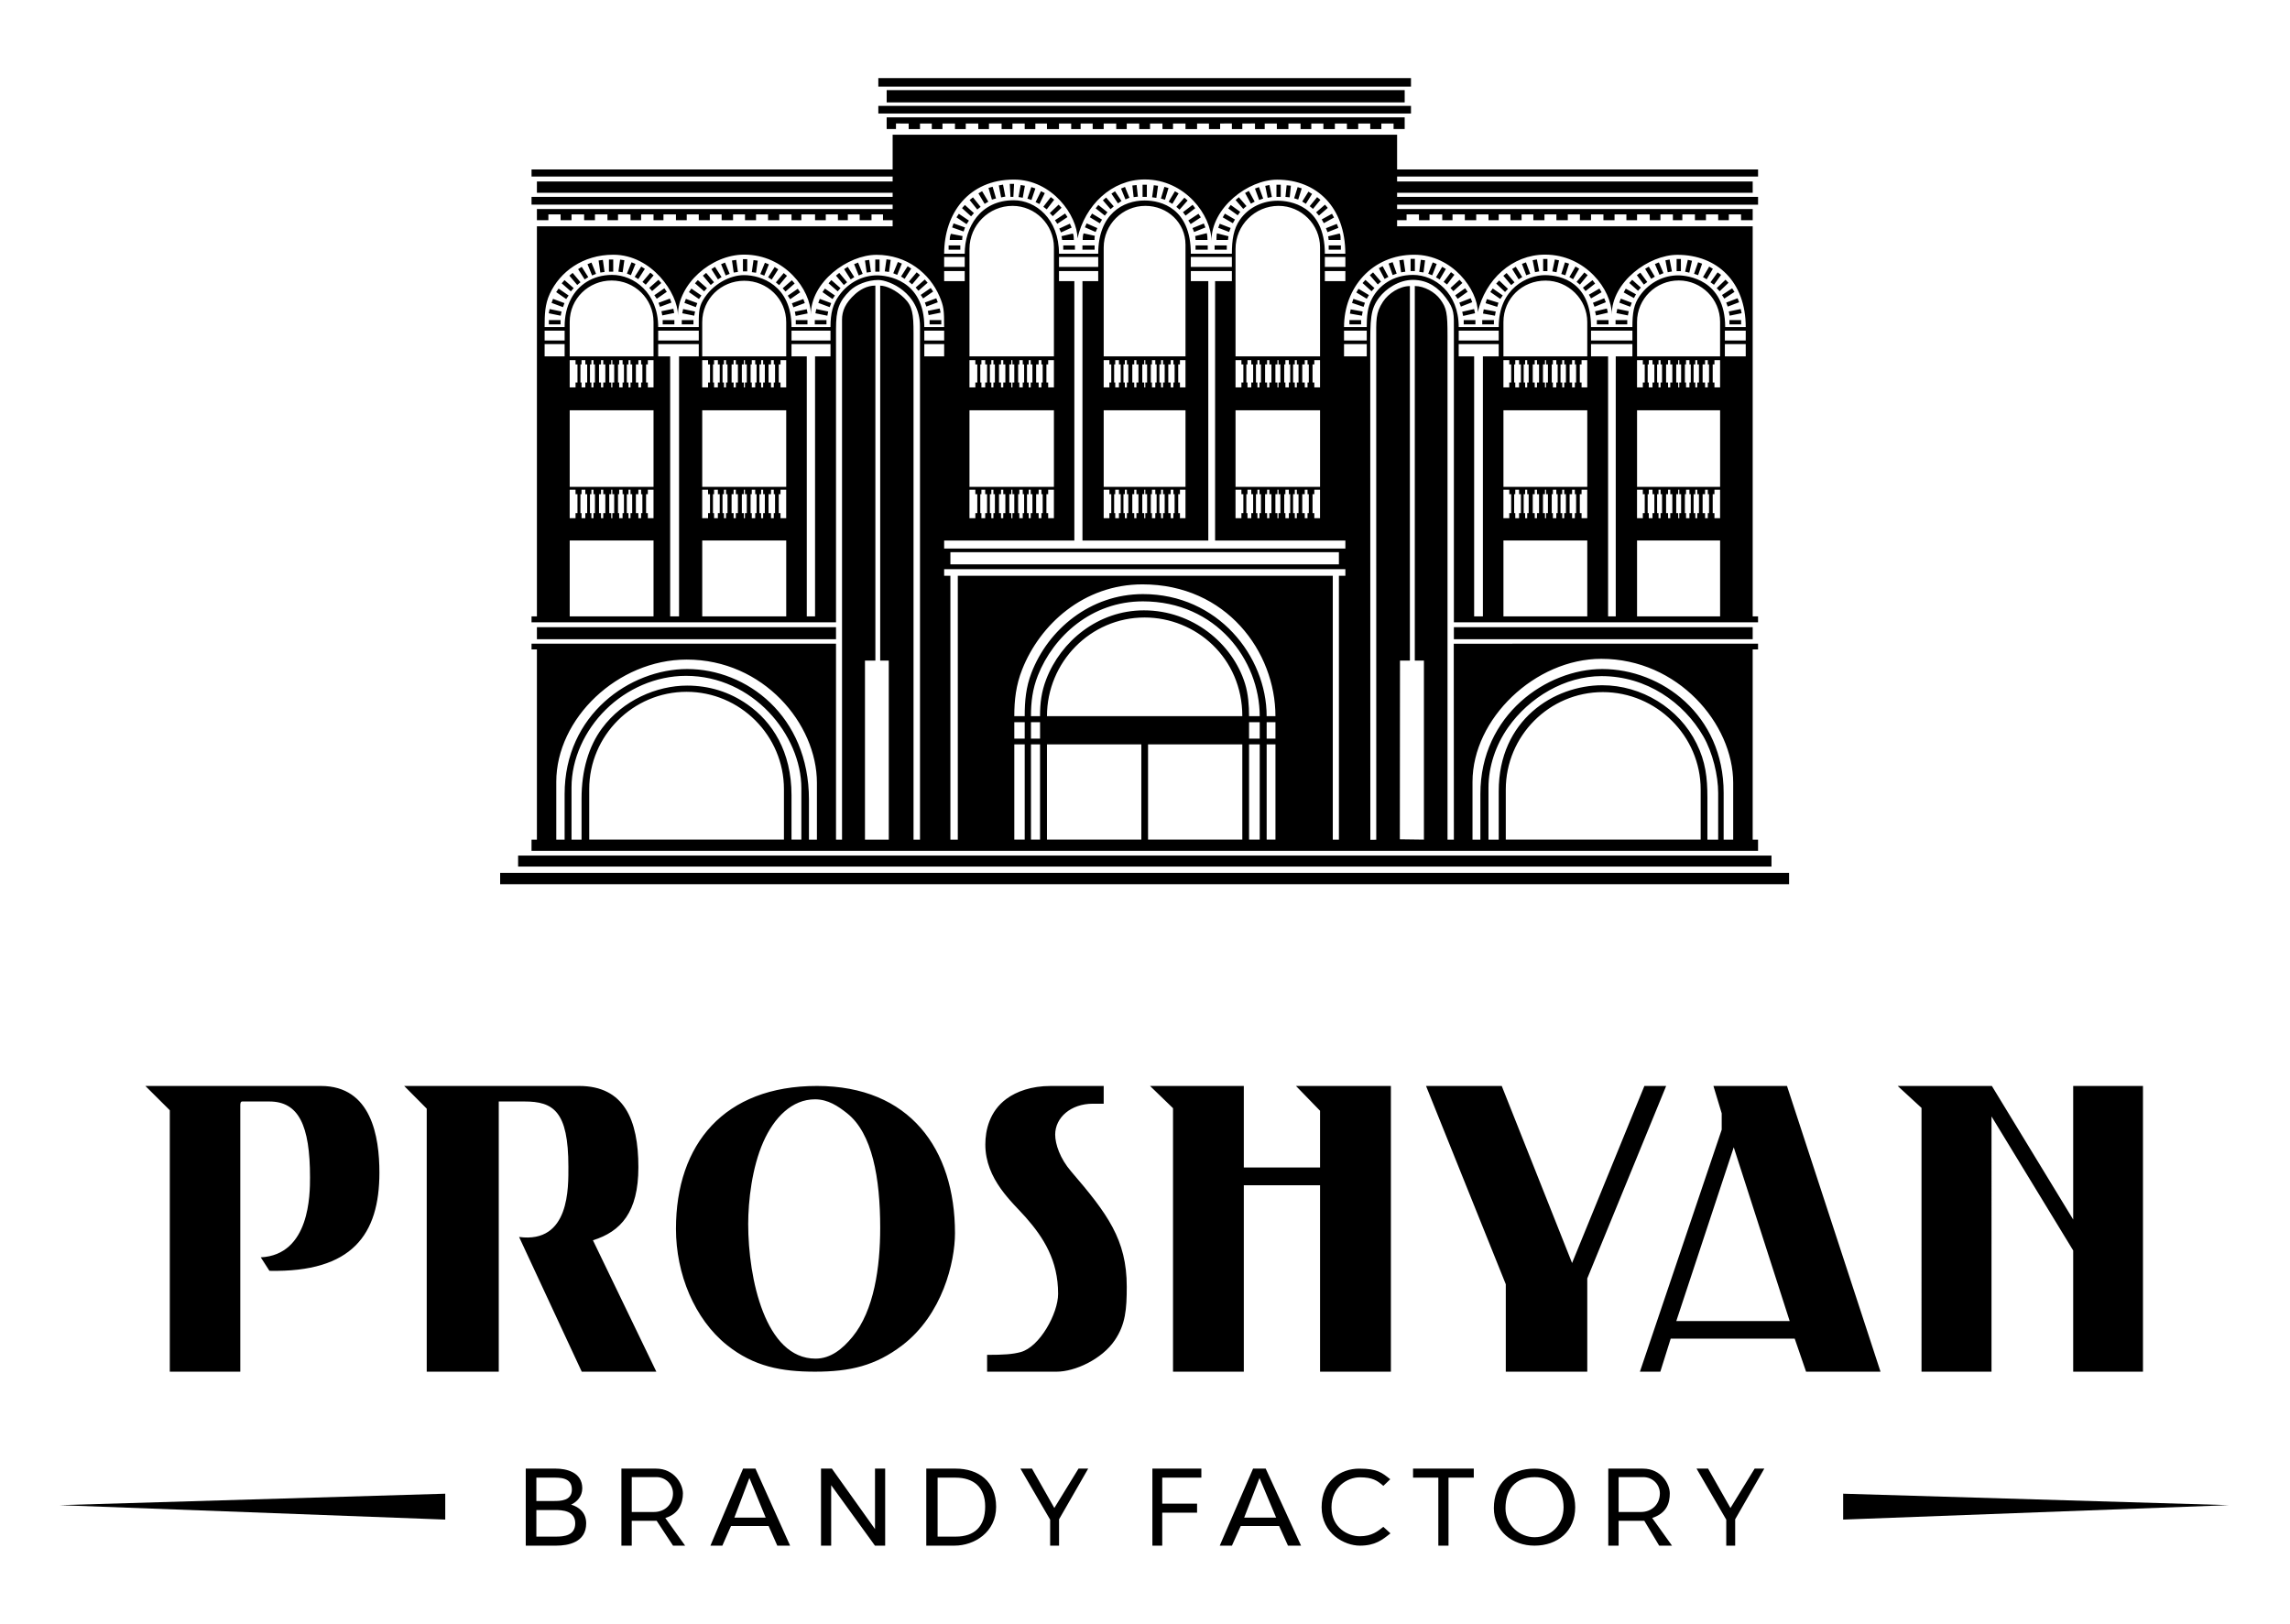<?xml version="1.0" encoding="UTF-8"?> <svg xmlns="http://www.w3.org/2000/svg" xmlns:xlink="http://www.w3.org/1999/xlink" xmlns:xodm="http://www.corel.com/coreldraw/odm/2003" xml:space="preserve" width="204.5mm" height="145mm" version="1.0" style="shape-rendering:geometricPrecision; text-rendering:geometricPrecision; image-rendering:optimizeQuality; fill-rule:evenodd; clip-rule:evenodd" viewBox="0 0 20450 14500"> <defs> <style type="text/css"> .str0 {stroke:black;stroke-width:0.1;stroke-miterlimit:22.926} .fil0 {fill:black} .fil1 {fill:black;fill-rule:nonzero} </style> </defs> <g id="Слой_x0020_1">  <g id="_829022592"> <path class="fil0" d="M4466.4 7795.26l11510.27 0 0 101.25 -11510.27 0 0 -101.25zm160.41 -154.62l11192.77 0 0 98.39 -11192.77 0 0 -98.39zm167.84 -2039.51l2671.07 0 0 107.48 -2671.07 0 0 -107.48zm8188.65 0l2668.42 0 0 107.48 -2668.42 0 0 -107.48zm-5139.75 -4655.41l4756.69 0 0 67.82 -4756.69 0 0 -67.82zm74.58 -140.56l4625.89 0 0 109.16 -4625.89 0 0 -109.16zm-74.58 -107.49l4756.7 0 0 76.08 -4756.7 0 0 -76.08zm-1572.63 2966.46l750.1 0 0 683.96 -750.1 0 0 -683.96zm-1183.38 0.01l748.56 0 0 683.94 -748.56 0 0 -683.94zm3399.65 1267.54l3469.41 0 0 108.31 -3469.41 0 0 -108.31zm170.36 -1749.08l754.08 0 0 -973.96c0,-203.59 -166.57,-370.16 -370.16,-370.16 -211.17,0 -383.92,172.74 -383.92,383.91l0 960.21zm1198.54 0l730.57 0 0 -997.4c0,-197.25 -161.37,-346.72 -358.62,-346.72 -204.58,0 -371.95,167.36 -371.95,371.94l0 972.18zm1177.38 0l754.71 0 0 -973.65c0,-203.76 -166.71,-370.47 -370.47,-370.47 -211.34,0 -384.24,172.89 -384.24,384.23l0 959.89zm-2375.92 481.53l754.07 0 0 683.94 -754.07 0 0 -683.94zm-3570.01 1162.8l748.55 0 0 677.45 -748.55 0 0 -677.45zm5945.94 -1162.79l754.7 0 0 683.96 -754.7 0 0 -683.96zm-1177.39 -0.19l730.58 0 0 684.14 -730.58 0 0 -684.14zm365.34 1850.57c456.79,0 872.5,359.23 872.5,881.05l-1744.41 0c0,-481.43 387.97,-881.05 871.91,-881.05zm-3950.5 -687.58l750.1 0 0 677.43 -750.1 0 0 -677.43zm-1407.4 -1874.23l178.63 0 0 88.19 -178.63 0 0 -88.19zm6447.85 3497.03l78.55 0 0 146.34 -78.55 0 0 -146.34zm-157.09 0l95.08 0 0 146.34 -95.08 0 0 -146.34zm-902.13 198.03l841.76 0 0 850.22 -841.76 0 0 -850.22zm902.12 -0.01l95.09 0 0 850.24 -95.09 0 0 -850.24zm157.12 0.01l78.55 0 0 850.22 -78.55 0 0 -850.22zm-1961.89 -0.01l842.73 0 0 850.22 -842.73 0 0 -850.22zm-291.68 0l92.89 0 0 850.23 -92.89 0 0 -850.23zm148.84 0l81.02 0 0 850.24 -81.02 0 0 -850.24zm0 -198.03l81.02 0 0 146.36 -81.02 0 0 -146.36zm-148.83 0.01l92.87 0 0 146.35 -92.87 0 0 -146.35zm5561.19 -1622.8l741.6 0 0 677.43 -741.6 0 0 -677.43zm-1193.17 0l748.63 0 0 677.42 -748.63 0 0 -677.42zm1193.16 -1162.81l741.62 0 0 683.94 -741.62 0 0 -683.94zm-1193.15 0l748.62 0 0 683.96 -748.62 0 0 -683.96zm-1423.53 -711.42l202.86 0 0 88.18 -202.86 0 0 -88.18zm0.01 120.16l202.85 0 0 109.74 -202.85 0 0 -109.74zm2205.74 -120.17l369.55 0 0 88.19 -369.55 0 0 -88.19zm1195.22 120.17l186.32 0 0 109.74 -186.32 0 0 -109.74zm0.01 -120.16l186.31 0 0 88.18 -186.31 0 0 -88.18zm-2376.77 0l357.2 0 0 88.18 -357.2 0 0 -88.18zm-7148.84 -0.01l362.46 0 0 88.19 -362.46 0 0 -88.19zm2376.52 0.01l177.2 0 0 88.18 -177.2 0 0 -88.18zm0 120.15l177.2 0 0 109.75 -177.2 0 0 -109.75zm-1185.84 -120.15l348.11 0 0 88.18 -348.11 0 0 -88.18zm-2204.85 120.15l178.63 0 0 109.76 -178.63 0 0 -109.76zm5770.78 -777.94l366.53 0 0 88.65 -366.53 0 0 -88.65zm-2202.89 0.02l183.56 0 0 88.63 -183.56 0 0 -88.63zm3399.72 125.68l183.23 0 0 89.96 -183.23 0 0 -89.96zm0.01 -125.69l183.22 0 0 88.65 -183.22 0 0 -88.65zm-3399.73 125.67l183.56 0 0 89.98 -183.56 0 0 -89.98zm1025.63 -125.67l350.17 0 0 88.64 -350.17 0 0 -88.64zm4344.95 210.96c203.5,0 372.48,166.51 372.48,370l0 306.71 -748.63 0 0 -306.71c0,-210.82 167.72,-370 376.15,-370zm1189.63 -1.23c202.95,0 369,166.05 369,369l0 308.95 -741.62 0 0 -307.95c0,-205.71 167.58,-370 372.62,-370zm-8345.72 2.71c206.46,0 375.1,162.19 375.1,370l0 305.24 -750.09 0 0 -305.24c0,-207.72 168.59,-370 374.99,-370zm-1184.05 -2.28c205.97,0 374.23,162.93 374.23,370l0 307.52 -748.55 0 0 -307.52c0,-207.15 168.3,-370 374.32,-370zm8851.69 3675.69c478.72,0 873.69,391.2 873.69,870l0 447.22 -1740.37 0 0 -447.22c0,-478.5 388.18,-870 866.68,-870zm-8182.27 -2.6c478.2,0 869.43,391.22 869.43,869.42l0 450.39 -1738.85 0 0 -450.39c0,-478.19 391.23,-869.42 869.42,-869.42zm3363.62 -3986.71l104.43 0 0 38.22 -104.43 0 0 -38.22zm-15.72 -82.33l101.88 -23.84c7.72,16.15 8.45,36.83 8.45,57.58l-104.43 0c-1.29,-10.98 -2.99,-22.85 -5.9,-33.74zm-423.39 -467.47l-6.28 116.46 -25.82 0 -6.12 -116.46 38.22 0zm-563.91 446.2l103.86 20.38c-1.96,9.78 -3.43,22.68 -3.43,34.63l-111.04 0c0,-23.08 2.76,-36.89 10.61,-55.01zm465.23 -439.23l20.73 106.83 -37.52 7.28 -20.73 -106.83 37.52 -7.28zm-92.98 18.88l30.57 104.45 -36.68 10.74 -30.57 -104.45 36.68 -10.74zm-93.77 39.91l55.56 93.58 -32.87 19.51 -55.55 -93.58 32.86 -19.51zm-81.71 54.89l68.28 84.75 -29.76 23.98 -68.28 -84.75 29.76 -23.98zm-72.08 68.06l80.88 72.81 -25.57 28.41 -80.88 -72.82 25.57 -28.4zm-53.88 78.76l90.21 60.87 -21.38 31.68 -90.21 -60.87 21.38 -31.68zm-47.26 85.75l102.58 36.37 -12.77 36.02 -102.58 -36.36 12.77 -36.03zm-84.01 270.98l183.56 0c0,-234.61 136.67,-477.6 438.18,-477.6 194.15,0 403.89,164.2 403.89,477.6l350.18 0c0,-357.23 224.13,-475.54 414.26,-475.54 148.58,0 412.82,68.98 412.82,475.55l366.54 0c0,-124.61 15.24,-222.46 70.97,-302.65 83.21,-119.75 215.51,-170.78 337.73,-170.78 103.81,0 421.59,37.8 421.59,473.42l182.79 0c0,-413.49 -254.58,-661.49 -609.05,-661.49 -258.01,0 -586.66,248.83 -586.66,547.14 0,-229.3 -235.17,-549.01 -595.31,-549.01 -295.94,0 -534.01,229.99 -601.14,526.69 0,-201.74 -224.07,-525.69 -567.22,-525.69 -405.07,0 -623.13,302.61 -623.13,662.36zm1027.8 -224.87l94.95 -43.48 15.91 34.75 -94.94 43.48 -15.92 -34.75zm73.55 -102.66l-90.72 60.12 -21.11 -31.86 90.72 -60.12 21.11 31.86zm-52.95 -83.16l-78.78 75.08 -26.37 -27.67 78.78 -75.08 26.37 27.67zm-65.82 -71.81l-66.45 86.19 -30.27 -23.34 66.46 -86.19 30.26 23.34zm-83.64 -58.97l-48.11 97.62 -34.28 -16.89 48.1 -97.62 34.29 16.89zm-84.22 -41.5l-35.14 103 -36.18 -12.35 35.15 -103 36.17 12.35zm-93.79 -24.12l-19.08 107.15 -37.62 -6.7 19.08 -107.15 37.62 6.7zm-681.07 532.69l104.43 0 0 38.22 -104.43 0 0 -38.22zm1205.64 -107.69l100.29 22.33c-2.89,10.78 -3.1,23.39 -3.1,36.77l-105.46 0c0,-17.84 0.47,-42.84 8.27,-59.1zm473.12 -431.47l11.58 103.79 -37.99 4.23 -11.57 -103.78 37.98 -4.24zm-103.78 17.06l39.6 96.63 -35.37 14.49 -39.6 -96.63 35.37 -14.49zm-89.26 38.76l58.2 86.71 -31.73 21.3 -58.2 -86.71 31.73 -21.3zm-79.21 55.75l68.29 79.01 -28.92 24.99 -68.28 -79.01 28.91 -24.99zm-69.58 66.51l81.64 65.12 -23.83 29.88 -81.64 -65.12 23.83 -29.88zm-56.09 76.87l89.33 54.08 -19.79 32.7 -89.34 -54.09 19.8 -32.69zm-48.3 87.52l95.55 42.13 -15.42 34.97 -95.55 -42.13 15.42 -34.97zm969.2 113.39l104.02 -26.05c4.18,15.6 5.99,36.59 5.99,60.76l-106.08 0c0,-13.54 -2.07,-23.14 -3.93,-34.71zm91.53 -77.07l-100.84 40.93 -14.37 -35.41 100.84 -40.93 14.37 35.41zm-40.92 -90.16l-90.93 59.81 -21 -31.94 90.92 -59.8 21.01 31.93zm-50.14 -81.71l-86.39 66.19 -23.24 -30.34 86.39 -66.19 23.24 30.34zm-67.99 -68.81l-71.88 81.71 -28.7 -25.24 71.89 -81.71 28.69 25.24zm-80.4 -63.27l-55.8 93.44 -32.81 -19.59 55.79 -93.44 32.82 19.59zm-90.23 -47.78l-31.12 104.28 -36.62 -10.93 31.12 -104.28 36.62 10.93zm-93.45 -20.3l-14.98 107.79 -37.86 -5.26 14.98 -107.79 37.86 5.26zm526.14 424.5l102.78 26.06c-1.48,8.31 -3.81,22.63 -4.55,33.25l-102.36 0c0,-21.41 -0.58,-41.73 4.13,-59.31zm992.51 27.08l103.64 -25.68c9.32,16.14 7.93,38.14 7.93,57.91l-106.91 0c-0.93,-11.29 -0.9,-21.37 -4.66,-32.23zm-1013.49 80.82l108.83 0 0 38.22 -108.83 0 0 -38.22zm994.38 -153.51l96.99 -38.72 14.16 35.5 -96.99 38.71 -14.16 -35.49zm-37.68 -78.56l91.46 -50.4 18.45 33.47 -91.46 50.41 -18.45 -33.48zm-49.96 -63.59l78.98 -68.32 25.01 28.91 -78.99 68.32 -25 -28.91zm-57.51 -54.73l66.26 -80.72 29.54 24.25 -66.26 80.72 -29.54 -24.25zm-66.7 -41.25l55.43 -88.51 32.39 20.28 -55.42 88.51 -32.4 -20.28zm-72.29 -29.35l31.42 -99.59 36.44 11.5 -31.41 99.59 -36.45 -11.5zm-77.63 -12.23l10.64 -103.89 38.02 3.9 -10.64 103.89 -38.02 -3.9zm-1237.68 -108.95l0 108.83 -38.22 0 0 -108.83 38.22 0zm821.59 111.94l68.12 79.15 -28.96 24.94 -68.13 -79.15 28.97 -24.94zm-72.37 69.25l84.7 61.09 -22.35 31 -84.7 -61.09 22.35 -31zm-52.31 77.28l90.27 52.51 -19.22 33.03 -90.27 -52.5 19.22 -33.04zm-46.02 90.51l97.45 37.54 -13.74 35.67 -97.45 -37.55 13.74 -35.66zm259.92 -293.32l52.04 95.58 -33.57 18.27 -52.03 -95.58 33.56 -18.27zm90.55 -34.24l37.4 102.2 -35.89 13.13 -37.4 -102.2 35.89 -13.13zm93.52 -18.47l21.45 106.7 -37.47 7.53 -21.45 -106.7 37.47 -7.53zm100.79 -2.95l0 108.83 -38.22 0 0 -108.83 38.22 0zm-760.78 542.17l108.83 0 0 38.22 -108.83 0 0 -38.22zm-1010.16 0l108.83 0 0 38.22 -108.83 0 0 -38.22zm2199.21 0l108.83 0 0 38.22 -108.83 0 0 -38.22zm-4032.93 267.53c84.24,0 421.7,36.86 421.7,461.74l177.19 0c0,-150.5 -3.04,-184.26 -41.36,-273.92 -88.02,-205.89 -290.95,-371.26 -562.2,-371.26 -258.01,0 -586.66,242.7 -586.66,533.65 0,-223.64 -235.17,-535.47 -595.31,-535.47 -295.94,0 -591.63,264 -591.63,541.81 0,-195.11 -233.58,-540.83 -576.73,-540.83 -274.04,0 -477.35,153.29 -567.87,349.32 -43.28,93.72 -46.13,183.2 -46.13,296.7l178.64 0c0,-94.73 16.99,-176.84 58.89,-255.63 61.51,-115.68 186.22,-210.19 365.55,-210.19 194.15,0 411.1,160.15 411.1,465.82l362.45 0c0,-110.75 -2.63,-171.45 36.83,-238.88 84.7,-144.71 241.1,-224.93 367.48,-224.93 148.58,0 423.93,88.75 423.93,463.79l348.1 0c0,-126.85 21.7,-204.75 74.96,-279.69 90.6,-127.5 223.19,-182.03 341.07,-182.03zm7152.05 0c84.24,0 421.59,36.86 421.59,461.74l183.46 0c0,-403.29 -255.25,-645.18 -609.72,-645.18 -258.01,0 -586.66,242.7 -586.66,533.65 0,-223.64 -235.17,-535.47 -595.31,-535.47 -295.94,0 -534.01,224.32 -601.14,513.7 0,-196.76 -224.07,-512.72 -567.22,-512.72 -377.51,0 -627.22,295.14 -627.22,646.02l202.82 0c0,-94.73 6.01,-176.81 47.93,-255.63 61.54,-115.7 186.22,-210.19 365.55,-210.19 194.15,0 407.88,160.15 407.88,465.82l357.21 0c0,-348.42 259.02,-463.81 412.77,-463.81 148.58,0 411.57,67.25 411.57,463.79l369.54 0c0,-126.85 12.59,-204.71 65.88,-279.69 90.64,-127.53 223.19,-182.03 341.07,-182.03zm-5777.92 3936.57l81.01 0c0,-119.57 13.13,-219.38 55.32,-329.26 130.27,-339.19 462.06,-615.71 872.25,-615.71 432.8,0 791,293.31 903.13,654.56 28.4,91.51 35.92,196.11 35.91,290.41l95.08 0c0,-499.96 -388.8,-1025.26 -1043.44,-1025.26 -458.19,0 -798.52,311.19 -937.45,662.05 -48.54,122.59 -61.81,237.94 -61.81,363.21zm-148.83 -0.01l92.89 0c0,-137.26 11.46,-259.41 59.84,-385.58 149.34,-389.42 526.58,-704.58 996.74,-704.58 667.37,0 1104.13,554.61 1104.08,1090.17l78.55 -0.01c0,-573.96 -436.9,-1177.02 -1187.25,-1177.02 -525.18,0 -915.25,357.25 -1074.5,760.05 -55.65,140.75 -70.35,273.16 -70.35,416.97zm4091.92 1102.43l70.27 0 0 -406.55c0,-711.81 596.93,-1116.85 1088.18,-1116.85 528.96,0 1084.35,408.64 1084.31,1105.99l-0.03 417.42 85.18 -0.01 0 -506.99c0,-528.24 -494.75,-1107.49 -1177.88,-1107.49 -590.28,0 -1150.03,534.17 -1150.03,1098.19l0 516.29zm142.62 0l91.38 0 0.02 -432.03c0.03,-637.91 494.6,-946.44 925.57,-946.44 347.58,0 684.14,201.64 841.77,521.14 79.82,161.79 96.33,303.07 96.33,483.26l-0.03 374.08 96.15 -0.01 0 -416.31c0,-155.38 -48.08,-359.71 -133.27,-506.87 -174.38,-301.2 -505.73,-536.91 -908.33,-536.91 -324.97,0 -644.62,188.5 -833.94,457.78 -112.37,159.82 -175.64,351.62 -175.64,539.8l-0.01 462.51zm-8188.52 0l89.6 -0.01 0 -367.05c0,-250.86 63.47,-465.47 182.56,-626.65 186,-251.71 489.63,-381.7 760.16,-381.7 195.27,0 377.05,55.52 539.04,168.76 221.52,154.86 393.2,419.22 393.19,810.44l-0.02 396.21 87.98 -0.01 0 -457.73c0,-476.91 -433.21,-1004.71 -1030.2,-1004.71 -269.84,0 -528.07,116.17 -716.02,301.18 -188.45,185.51 -306.29,440.23 -306.29,695.13l0 466.14zm-136.13 0l74.44 0 0 -406.56c0,-711.79 586.91,-1116.87 1094.69,-1116.87 528.96,0 1087.36,416 1087.31,1166.38l-0.03 357.06 71.13 -0.01 0 -506.99c0,-528.25 -479.15,-1100.74 -1162.28,-1100.74 -618.39,0 -1165.26,527.37 -1165.26,1091.44l0 516.29zm8954.7 -5173.22l-22.33 106.51 -37.4 -7.84 22.32 -106.51 37.41 7.84zm89.49 29.72l-32.96 103.72 -36.42 -11.57 32.96 -103.72 36.42 11.57zm90.37 44.82l-54.28 94.33 -33.13 -19.06 54.28 -94.33 33.13 19.06zm75.78 58.09l-69.25 83.95 -29.48 -24.32 69.25 -83.95 29.48 24.32zm66.78 74.81l-85.69 67.09 -23.56 -30.1 85.69 -67.08 23.56 30.09zm57.58 77.73l-94.04 54.78 -19.23 -33.03 94.03 -54.78 19.24 33.03zm38.02 89.04l-100.99 40.55 -14.24 -35.47 100.99 -40.55 14.24 35.47zm18.24 93.47l-105.99 24.72 -8.68 -37.22 105.99 -24.72 8.68 37.22zm-634.22 -476.08l21.04 106.78 -37.5 7.39 -21.04 -106.78 37.5 -7.39zm-1190.58 2.29l16.02 107.64 -37.8 5.63 -16.02 -107.64 37.8 -5.63zm-97.47 22.18l36.13 102.66 -36.06 12.69 -36.12 -102.66 36.05 -12.69zm-89.24 35.96l51.28 95.99 -33.71 18.01 -51.28 -96 33.71 -18zm-85.52 55.64l70.97 82.51 -28.98 24.92 -70.97 -82.51 28.98 -24.92zm-68.16 66.92l80.54 73.2 -25.71 28.28 -80.54 -73.19 25.71 -28.29zm-61.67 79.58l93.19 56.22 -19.74 32.72 -93.19 -56.21 19.74 -32.73zm-45.7 89.97l103.05 35 -12.3 36.19 -103.04 -35.01 12.29 -36.18zm-24.44 93.81l107.16 19 -6.67 37.64 -107.16 -19 6.67 -37.64zm-11.11 95.89l104.43 0 0 38.22 -104.43 0 0 -38.22zm2960.03 -546.19l0 108.83 -38.22 0 0 -108.83 38.22 0zm-1191.87 0l0 108.83 -38.22 0 0 -108.83 38.22 0zm-1183.8 -0.63l0 108.83 -38.22 0 0 -108.83 38.22 0zm2809.2 546.82l104.43 0 0 38.22 -104.43 0 0 -38.22zm-1017.01 0l104.43 0 0 38.22 -104.43 0 0 -38.22zm-167.02 0l104.43 0 0 38.22 -104.43 0 0 -38.22zm-1023.62 0l104.43 0 0 38.22 -104.43 0 0 -38.22zm-165.29 0l104.43 0 0 38.22 -104.43 0 0 -38.22zm1742.66 -515.51l41.06 96.02 -35.14 15.03 -41.07 -96.02 35.15 -15.03zm-89.81 37.85l53.97 89.4 -32.72 19.75 -53.97 -89.4 32.72 -19.75zm-76.06 53.56l62.44 83.7 -30.63 22.85 -62.44 -83.7 30.63 -22.85zm-72.4 64.06l77.76 69.71 -25.51 28.46 -77.76 -69.71 25.51 -28.46zm-57.38 79.27l91.51 50.33 -18.42 33.49 -91.51 -50.33 18.42 -33.49zm-44.05 89.09l97.84 36.52 -13.37 35.8 -97.84 -36.51 13.37 -35.81zm-31.6 91.72l102.35 20.76 -7.6 37.46 -102.35 -20.76 7.6 -37.46zm467.42 -441.4l20.62 106.85 -37.53 7.25 -20.61 -106.86 37.52 -7.24zm199.79 11.3l-23.95 106.16 -37.29 -8.41 23.95 -106.16 37.29 8.41zm90.49 26.06l-36.15 102.65 -36.05 -12.7 36.16 -102.65 36.04 12.7zm95.96 45.5l-55.25 93.76 -32.93 -19.4 55.25 -93.77 32.93 19.41zm73.29 54.41l-63.49 88.39 -31.04 -22.3 63.49 -88.39 31.04 22.3zm66.15 70.82l-78.73 75.14 -26.39 -27.65 78.74 -75.14 26.38 27.65zm53.67 81.24l-90.92 59.81 -21.01 -31.93 90.92 -59.81 21.01 31.93zm-2211.53 64.41l103.84 32.59 -11.45 36.47 -103.83 -32.59 11.44 -36.47zm52.76 -94.9l89.38 62.09 -21.81 31.39 -89.38 -62.09 21.81 -31.39zm57.06 -71.38l78.97 74.89 -26.3 27.73 -78.97 -74.89 26.3 -27.73zm66.53 -66.69l70.44 82.95 -29.13 24.74 -70.44 -82.96 29.13 -24.73zm82.1 -56.01l57.68 92.29 -32.41 20.26 -57.68 -92.29 32.41 -20.26zm90.72 -39.09l38.36 101.84 -35.76 13.47 -38.37 -101.84 35.77 -13.47zm-376.91 419.41l107.08 19.44 -6.83 37.6 -107.08 -19.44 6.83 -37.6zm2280.65 -63.15l-101.79 38.51 -13.52 -35.75 101.79 -38.51 13.52 35.75zm21.99 97.74l-106.59 21.97 -7.72 -37.43 106.59 -21.97 7.72 37.43zm-2826.62 -472.25l-13.89 107.94 -37.91 -4.87 13.89 -107.94 37.91 4.87zm103.94 32.5l-40.04 101.19 -35.54 -14.06 40.04 -101.19 35.54 14.06zm81.86 44.74l-55.35 93.71 -32.91 -19.44 55.35 -93.71 32.91 19.44zm76.14 51.56l-65.63 86.82 -30.49 -23.05 65.63 -86.82 30.49 23.05zm71.2 73.34l-80.48 73.26 -25.73 -28.27 80.48 -73.25 25.73 28.26zm46.79 78.47l-88.72 63.03 -22.13 -31.15 88.71 -63.04 22.14 31.16zm41.42 93.32l-101.44 39.44 -13.85 -35.62 101.43 -39.44 13.86 35.62zm24.95 98.39l-106.11 24.18 -8.5 -37.26 106.11 -24.18 8.5 37.26zm-4870.89 61.62l104.43 0 0 38.22 -104.43 0 0 -38.22zm-1025.29 0l104.43 0 0 38.22 -104.43 0 0 -38.22zm-169.78 0l104.43 0 0 38.22 -104.43 0 0 -38.22zm-1018.04 0l104.43 0 0 38.22 -104.43 0 0 -38.22zm-170.49 0l104.43 0 0 38.22 -104.43 0 0 -38.22zm-1016.36 0l104.43 0 0 38.22 -104.43 0 0 -38.22zm2953.08 -541.23l0 108.83 -38.22 0 0 -108.83 38.22 0zm-1181.8 -3.03l0 108.83 -38.22 0 0 -108.83 38.22 0zm-1196.52 3.03l0 108.83 -38.22 0 0 -108.83 38.22 0zm1098.28 3.37l15.3 107.75 -37.84 5.38 -15.3 -107.75 37.84 -5.38zm-99.83 23.94l41.14 100.76 -35.38 14.45 -41.15 -100.76 35.39 -14.45zm-89.68 38.11l58.57 91.72 -32.21 20.57 -58.58 -91.72 32.22 -20.57zm-78.91 54.02l70.09 83.25 -29.23 24.62 -70.1 -83.25 29.24 -24.62zm-74.56 64.31l81.8 71.78 -25.21 28.73 -81.8 -71.78 25.21 -28.73zm-57.44 75.84l89.56 61.82 -21.71 31.46 -89.56 -61.83 21.71 -31.45zm-49.01 91.9l102.02 37.9 -13.31 35.83 -102.02 -37.9 13.31 -35.83zm-24.69 91.02l106.62 21.83 -7.67 37.44 -106.62 -21.82 7.67 -37.45zm1661.77 -439.14l15.3 107.75 -37.84 5.38 -15.3 -107.75 37.84 -5.38zm-99.37 23.94l41.14 100.76 -35.38 14.45 -41.15 -100.76 35.39 -14.45zm-92.4 38.11l58.57 91.72 -32.21 20.57 -58.58 -91.72 32.22 -20.57zm-75.68 54.02l70.09 83.25 -29.23 24.62 -70.1 -83.25 29.24 -24.62zm-70.51 64.31l81.8 71.78 -25.21 28.73 -81.8 -71.78 25.21 -28.73zm-57.62 75.84l89.56 61.82 -21.71 31.46 -89.56 -61.83 21.71 -31.45zm-45.9 91.9l102.02 37.9 -13.31 35.83 -102.02 -37.9 13.31 -35.83zm-31.3 91.02l106.62 21.83 -7.67 37.44 -106.62 -21.82 7.67 -37.45zm-2381.28 0l106.62 21.83 -7.67 37.44 -106.62 -21.82 7.67 -37.45zm30.65 -91.02l102.02 37.9 -13.31 35.83 -102.02 -37.9 13.31 -35.83zm49.66 -91.9l89.56 61.82 -21.71 31.46 -89.56 -61.83 21.71 -31.45zm52.84 -75.84l81.8 71.78 -25.21 28.73 -81.8 -71.78 25.21 -28.73zm72.54 -64.31l70.09 83.25 -29.23 24.62 -70.1 -83.25 29.24 -24.62zm81.08 -54.02l58.57 91.72 -32.21 20.57 -58.58 -91.72 32.22 -20.57zm86.85 -38.11l41.14 100.76 -35.38 14.45 -41.15 -100.76 35.39 -14.45zm101.82 -23.94l15.3 107.75 -37.84 5.38 -15.3 -107.75 37.84 -5.38zm629.7 436.61l-106.62 21.83 7.67 37.44 106.62 -21.82 -7.67 -37.45zm-30.65 -91.02l-102.02 37.9 13.31 35.83 102.02 -37.9 -13.31 -35.83zm-49.66 -91.9l-89.56 61.82 21.71 31.46 89.56 -61.83 -21.71 -31.45zm-52.84 -75.84l-81.8 71.78 25.21 28.73 81.8 -71.78 -25.21 -28.73zm-72.54 -64.31l-70.09 83.25 29.23 24.62 70.1 -83.25 -29.24 -24.62zm-81.08 -54.02l-58.57 91.72 32.21 20.57 58.58 -91.72 -32.22 -20.57zm-86.85 -38.11l-41.14 100.76 35.38 14.45 41.15 -100.76 -35.39 -14.45zm-101.82 -23.94l-15.3 107.75 37.84 5.38 15.3 -107.75 -37.84 -5.38zm1666.69 443.25l-106.62 21.83 7.67 37.44 106.62 -21.82 -7.67 -37.45zm-30.65 -91.02l-102.02 37.9 13.31 35.83 102.02 -37.9 -13.31 -35.83zm-49.66 -91.9l-89.56 61.82 21.71 31.46 89.56 -61.83 -21.71 -31.45zm-52.84 -75.84l-81.8 71.78 25.21 28.73 81.8 -71.78 -25.21 -28.73zm-72.54 -64.31l-70.09 83.25 29.23 24.62 70.1 -83.25 -29.24 -24.62zm-81.08 -54.02l-58.57 91.72 32.21 20.57 58.58 -91.72 -32.22 -20.57zm-86.85 -38.11l-41.14 100.76 35.38 14.45 41.15 -100.76 -35.39 -14.45zm-101.82 -23.94l-15.3 107.75 37.84 5.38 15.3 -107.75 -37.84 -5.38zm1662.79 432.32l-106.62 21.83 7.67 37.44 106.62 -21.82 -7.67 -37.45zm-30.65 -91.02l-102.02 37.9 13.31 35.83 102.02 -37.9 -13.31 -35.83zm-49.66 -91.9l-89.56 61.82 21.71 31.46 89.56 -61.83 -21.71 -31.45zm-52.84 -75.84l-81.8 71.78 25.21 28.73 81.8 -71.78 -25.21 -28.73zm-72.54 -64.31l-70.09 83.25 29.23 24.62 70.1 -83.25 -29.24 -24.62zm-81.08 -54.02l-58.57 91.72 32.21 20.57 58.58 -91.72 -32.22 -20.57zm-86.85 -38.11l-41.14 100.76 35.38 14.45 41.15 -100.76 -35.39 -14.45zm-101.82 -23.94l-15.3 107.75 37.84 5.38 15.3 -107.75 -37.84 -5.38zm-1852.4 867.1l0 2321.76 -79.37 0 0 -2321.76 -106.97 0 0 -109.74 362.46 0 0 109.74 -176.12 0zm1140.74 0l-136.4 0 0 -109.74 348.12 0 0 109.74 -137.9 0 0 2321.76 -73.82 0 0 -2321.76zm3646.19 -672.03l0 2316.35 1163.4 0 0 71.67 -3582.96 0 0 -71.67 1162.78 0 0 -2316.36 -137.13 0 0 -89.96 350.16 0 0 89.96 -140.66 0 0 2316.36 1123.8 0 0 -2316.35 -156.04 0 0 -89.97 366.52 0 0 89.97 -149.87 0zm2391.63 672.05l0 2322 -78.26 -0.02 0 -2322 -138.02 0 0 -109.74 357.22 0 0 109.74 -140.94 0.02zm1186.25 -0.02l0 2321.76 -68.35 0 0 -2321.76 -152.43 0 0 -109.74 369.56 0 0 109.74 -148.78 0zm-2472.26 1959.09l0 2356.3 -54.57 0 0 -2356.3 -3348.69 0 0 2356.29 -66.15 0 0 -2356.29 -55.77 0 0 -58.72 3582.95 0 0 58.72 -57.77 0zm-5716.44 -3175.14l98.63 0 0 -52.01 105.44 0 0 52.01 102.16 0 0 -52.01 106.66 0 0 52.01 98.61 0 0 -52.01 106.9 0 0 52.01 100.45 0 0 -52.01 109.38 0 0 52.01 87.97 0 0 -52.01 122.25 0 0 52.01 95.75 0 0 -52.01 108.29 0 0 52.01 88.49 0 0 -52.01 105.82 -0.01 0 52.01 105.83 0 0.02 -52.01 102.51 0.01 0.01 52.01 85.97 0 0 54.53 -3176.65 -0.01 0 3483.3 -47.96 -0.01 -0.02 52.93 2719.04 -0.01 0.01 -2620.5c0,-169.02 25.33,-244.3 124.73,-341.79 53.19,-52.16 156.67,-94.7 253.65,-94.7 92.62,0 371.54,112.17 371.54,414.89l0 4582.8 -57.74 0 -0.01 -4523.46c0,-171.37 -9.67,-241.42 -81.66,-311.68 -76.31,-74.46 -164.15,-112.11 -216.01,-112.11l0.01 3348.53 76.69 0 0 1598.72 -212.62 0 0.01 -1598.72 92.92 0 0 -3349.12c-77.78,0 -140.7,40.5 -180.59,76.16 -88.12,78.79 -117.19,152.27 -117.19,227.79l0 4643.9 -53.74 -0.02 0 -1749.68 -2719.01 0 0 51.27 47.94 -0.01 0 1698.43 -47.94 0.01 -0.09 100.07 10953.08 -0.01 -0.02 -100.07 -47.95 0 0 -1698.41 47.95 -0.02 0.01 -51.27 -2717.4 0.28 1.02 1749.44 -56.75 -0.01 -0.01 -4495.71c0,-205.99 -7.5,-251.05 -65.04,-329.46 -46.95,-63.98 -142.45,-118.7 -227.16,-118.7l-0.01 3345.14 81.45 0 0 1598.73 -214.95 -2.83 1.28 -1595.89 88.54 0 0 -3344.67c-92.43,0 -192.08,65.91 -240.29,139.31 -67.43,102.68 -60.57,160.75 -60.56,350.18l0.43 4454.7 -52.92 0.83 -0.72 -4368.59c-0.05,-281.62 -0.66,-368.35 80.33,-474.68 56.94,-74.75 172.95,-158.03 303.36,-157.02 136.35,1.05 227.49,74.77 290.28,158.56 79.08,105.55 72.73,142.76 72.73,294.68l0 2604.73 2716.37 -0.02 0.03 -52.93 -47.97 0.02 0 -3483.3 -3175.49 0 -0.01 -54.58 84.7 0.05 0 -52.01 110.84 0 0 52.03 94.26 0 0 -52.03 113.27 0 0 52.03 91.83 0 0 -52.03 109.97 0 0 52.03 101.74 0 0 -52.03 109.54 0 0 52.03 91.39 0 0 -52.03 104.6 0 0 52.03 99.6 0 0 -52.03 105.02 0 0 52.03 99.22 0 0 -52.03 106.66 0 0 52.03 101.69 0 0 -52.03 108.32 0 0 52.03 99.22 0 0 -52.03 110.78 0 0 52.03 99.22 0 0 -52.03 105.85 0 0 52.03 95.08 0 0 -52.03 113.34 0 0 52.03 95.55 0 0 -52.03 111.23 0 0 52.03 84.33 0 0 -52.03 112.45 0 0 52.03 98.5 0 0 -52.03 109.14 0 0 52.03 95.09 0 0 -52.03 109.14 0 0 52.03 103.92 0 0 -100.11 -3175.48 0 0 -38.85 3223.45 0 0 -69.46 -3223.45 -0.01 -0.01 -36.37 3175.49 -0.01 0.01 -100.87 -3175.49 -0.01 -0.01 -44.63 3223.46 0.01 0 -62.85 -3223.46 0 0 -310.54 -4504.9 0 -0.02 310.53 -3224.6 -0.01 0 62.86 3224.59 0 0.02 44.64 -3176.67 0 0 100.86 3176.67 0.01 -0.01 36.39 -3224.6 0 -0.03 69.45 3224.62 0.01 0.01 38.85 -3176.67 0.01 0.02 100.08 102.51 0.01 0 -52.01 109.13 0 0 52.01 97.57 0 0 -52.01 112.45 0 0 52.01 96.73 0 0 -52.01 111.64 0 0 52.01 94.26 0 0 -52.01 111.68 0 0 52.01 94.7 0 0 -52.01 110.78 0 0 52.01 88.7 0 0 -52.01 111.52 0 0 52.01 96.35 0 0 -52.01 107.49 0 0 52.01zm6204.64 -814.12l99.22 0 0 -104.19 -4625.9 -0.01 0.01 104.2 83.08 0 -0.01 -49.62 113.57 0.02 -0.01 49.64 100.88 -0.03 0 -49.61 105.5 0 0 49.61 95.12 0 0 -49.61 111.83 0 0 49.61 96.34 0 0 -49.61 111.61 0 0 49.61 95.54 0 0 -49.61 112.87 0 0 49.61 96.74 0 0 -49.61 109.53 0 0 49.61 95.08 0 0 -49.61 103.7 0 0 49.61 107.56 0 0 -49.61 108.73 0 0 49.61 84.37 0 0 -49.61 107.54 0 0 49.61 98.39 0 0 -49.61 112.06 0 0 49.61 93.87 0 0 -49.61 111.23 0 0 49.61 96.73 0 0 -49.61 110.81 0 0 49.61 94.36 0 0 -49.61 111.54 0 0 49.61 103.33 0 0 -49.61 106.14 0 0 49.61 99.76 0 0 -49.61 104.92 -0.06 0.02 49.68 93.06 -0.01 0 -49.61 113.33 -0.04 0 49.65 86.82 0 0 -49.61 108.32 0 0 49.61 103.34 0 0 -49.61 108.36 0 0 49.61 95.95 0 0 -49.61 108.02 0 0 49.61 102.52 0 0 -49.61 107.49 0 0 49.61 100.89 0 0 -49.61 107.49 0 0 49.61 99.22 0 0 -49.61 109.14 -0.01 -0.01 49.61zm-7304.99 2306.9l-52.27 0 0 -243.08 52.27 0 0 38.28 17.18 0 0 161.53 -17.18 0 0 43.27zm696.3 -243.08l-50.68 0 0 38.28 -15.71 0 0 161.53 15.71 0 0 43.27 50.68 0 0 -243.08zm-608.98 0l-33.67 0 0 38.28 -10 0 0 161.53 10 0 0 43.27 33.67 0 0 -43.27 16.55 0 0 -161.53 -16.55 0 0 -38.28zm72.76 0l-18.52 0 0 38.28 -12.76 0 0 161.53 12.76 0 0 43.27 18.52 0 0 -43.27 13.16 0 0 -161.53 -13.16 0 0 -38.28zm87.32 0l-19.85 0 0 38.28 -17.85 0 0 161.53 17.85 0 0 43.27 19.85 0 0 -43.27 18.5 0 0 -161.53 -18.5 0 0 -38.28zm81.35 0l-9.91 0 0 38.28 -17.86 0 0 161.53 17.86 0 0 43.27 9.91 0 0 -43.27 16.45 0 0 -161.53 -16.45 0 0 -38.28zm91.3 0l-30.43 0 0 38.28 -10.51 0 0 161.53 10.51 0 0 43.27 30.43 0 0 -43.27 12.24 0 0 -161.53 -12.24 0 0 -38.28zm70.78 0l-17.87 0 0 38.3 -15.21 -0.02 0.02 161.53 15.19 0 0 43.27 17.87 0 0 -43.27 15.06 0 0.02 -161.53 -15.11 0 0.03 -38.28zm94.69 0l-24.49 0 0 38.28 -22.08 0 0.01 161.54 22.07 -0.01 0 43.27 24.49 0 0 -43.27 11.34 0 0 -161.53 -11.34 0 0 -38.28zm597.98 243.08l-52.38 0 0 -243.09 52.38 0 0 38.27 17.21 0 0 161.55 -17.21 0 0 43.27zm697.72 -243.09l-50.79 0 0 38.27 -15.74 0 0 161.55 15.74 0 0 43.27 50.79 0 0 -243.09zm-610.23 0l-33.74 0 0 38.27 -10.01 0 0 161.55 10.01 0 0 43.27 33.74 0 0 -43.27 16.59 0 0 -161.55 -16.59 0 0 -38.27zm72.91 0l-18.56 0 0 38.27 -12.78 0 0 161.55 12.78 0 0 43.27 18.56 0 0 -43.27 13.19 0 0 -161.55 -13.19 0 0 -38.27zm87.5 0l-19.89 0 0 38.27 -17.89 0 0 161.55 17.89 0 0 43.27 19.89 0 0 -43.27 18.54 0 0 -161.55 -18.54 0 0 -38.27zm81.52 0l-9.93 0 0 38.27 -17.89 0 0 161.55 17.89 0 0 43.27 9.93 0 0 -43.27 16.49 0 0 -161.55 -16.49 0 0 -38.27zm91.48 0l-30.48 0 0 38.27 -10.53 0 0 161.55 10.53 0 0 43.27 30.48 0 0 -43.27 12.27 0 0 -161.55 -12.27 0 0 -38.27zm70.93 0l-17.91 0 0 38.29 -15.23 -0.02 0.02 161.55 15.21 0 0 43.27 17.91 0 0 -43.27 15.09 0 0.02 -161.55 -15.14 0 0.03 -38.27zm94.88 0l-24.54 0 0 38.27 -22.12 0 0.01 161.56 22.11 -0.01 0 43.27 24.54 0 0 -43.27 11.37 0 0 -161.55 -11.37 0 0 -38.27zm-1770.21 1411.17l-52.27 0 0 -253.84 52.27 0 0 39.97 17.18 0 0 168.69 -17.18 0 0 45.18zm696.3 -253.84l-50.68 0 0 39.97 -15.71 0 0 168.69 15.71 0 0 45.18 50.68 0 0 -253.84zm-608.98 0l-33.67 0 0 39.97 -10 0 0 168.69 10 0 0 45.18 33.67 0 0 -45.18 16.55 0 0 -168.69 -16.55 0 0 -39.97zm72.76 0l-18.52 0 0 39.97 -12.76 0 0 168.69 12.76 0 0 45.18 18.52 0 0 -45.18 13.16 0 0 -168.69 -13.16 0 0 -39.97zm87.32 0l-19.85 0 0 39.97 -17.85 0 0 168.69 17.85 0 0 45.18 19.85 0 0 -45.18 18.5 0 0 -168.69 -18.5 0 0 -39.97zm81.35 0l-9.91 0 0 39.97 -17.86 0 0 168.69 17.86 0 0 45.18 9.91 0 0 -45.18 16.45 0 0 -168.69 -16.45 0 0 -39.97zm91.3 0l-30.43 0 0 39.97 -10.51 0 0 168.69 10.51 0 0 45.18 30.43 0 0 -45.18 12.24 0 0 -168.69 -12.24 0 0 -39.97zm70.78 0l-17.87 0 0 39.99 -15.21 -0.02 0.02 168.69 15.19 0 0 45.18 17.87 0 0 -45.18 15.06 0 0.02 -168.69 -15.11 0 0.03 -39.97zm94.69 0l-24.49 0 0 39.97 -22.08 0 0.01 168.7 22.07 -0.01 0 45.18 24.49 0 0 -45.18 11.34 0 0 -168.69 -11.34 0 0 -39.97zm597.98 253.84l-52.38 0 0 -253.84 52.38 0 0 39.97 17.21 0 0 168.68 -17.21 0 0 45.19zm697.71 -253.84l-50.78 0 0 39.97 -15.74 0 0 168.68 15.74 0 0 45.19 50.78 0 0 -253.84zm-610.22 0l-33.74 0 0 39.97 -10.02 0 0 168.68 10.02 0 0 45.19 33.74 0 0 -45.19 16.59 0 0 -168.68 -16.59 0 0 -39.97zm72.92 0l-18.57 0 0 39.97 -12.78 0 0 168.68 12.78 0 0 45.19 18.57 0 0 -45.19 13.19 0 0 -168.68 -13.19 0 0 -39.97zm87.48 0l-19.88 0 0 39.97 -17.88 0 0 168.68 17.88 0 0 45.19 19.88 0 0 -45.19 18.54 0 0 -168.68 -18.54 0 0 -39.97zm81.53 0l-9.93 0 0 39.97 -17.9 0 0 168.68 17.9 0 0 45.19 9.93 0 0 -45.19 16.48 0 0 -168.68 -16.48 0 0 -39.97zm91.49 0l-30.5 0 0 39.97 -10.53 0 0 168.68 10.53 0 0 45.19 30.5 0 0 -45.19 12.26 0 0 -168.68 -12.26 0 0 -39.97zm70.92 0l-17.91 0 0 39.99 -15.25 -0.02 0.02 168.68 15.23 0 0 45.19 17.91 0 0 -45.19 15.08 0 0.02 -168.68 -15.13 0 0.03 -39.97zm94.87 0l-24.53 0 0 39.97 -22.13 0 0.01 168.69 22.12 -0.01 0 45.19 24.53 0 0 -45.19 11.37 0 0 -168.68 -11.37 0 0 -39.97zm4176.16 253.84l-52.7 0 0 -253.84 52.7 0 0 39.96 17.33 0 0 168.7 -17.33 0 0 45.18zm702.01 -253.84l-51.1 0 0 39.96 -15.82 0 0 168.7 15.82 0 0 45.18 51.1 0 0 -253.84zm-613.98 0l-33.93 0 0 39.96 -10.09 0 0 168.7 10.09 0 0 45.18 33.93 0 0 -45.18 16.69 0 0 -168.7 -16.69 0 0 -39.96zm73.35 0l-18.67 0 0 39.96 -12.85 0 0 168.7 12.85 0 0 45.18 18.67 0 0 -45.18 13.28 0 0 -168.7 -13.28 0 0 -39.96zm88.05 0l-20.01 0 0 39.96 -17.99 0 0 168.7 17.99 0 0 45.18 20.01 0 0 -45.18 18.65 0 0 -168.7 -18.65 0 0 -39.96zm82.02 0l-9.99 0 0 39.96 -18.01 0 0 168.7 18.01 0 0 45.18 9.99 0 0 -45.18 16.59 0 0 -168.7 -16.59 0 0 -39.96zm92.05 0l-30.69 0 0 39.96 -10.59 0 0 168.7 10.59 0 0 45.18 30.69 0 0 -45.18 12.34 0 0 -168.7 -12.34 0 0 -39.96zm71.34 0l-17.99 0 0 39.98 -15.34 -0.02 0.02 168.7 15.32 0 0 45.18 17.99 0 0 -45.18 15.2 0 0.02 -168.7 -15.25 0 0.03 -39.96zm95.48 0l-24.69 0 0 39.96 -22.26 0 0.01 168.71 22.25 -0.01 0 45.18 24.69 0 0 -45.18 11.43 0 0 -168.7 -11.43 0 0 -39.96zm-1769.41 253.84l-51 0 0 -253.83 51 0 0 39.98 16.78 0 0 168.67 -16.78 0 0 45.18zm679.59 -253.83l-49.45 0 0 39.98 -15.33 0 0 168.67 15.33 0 0 45.18 49.45 0 0 -253.83zm-594.35 0l-32.87 0 0 39.98 -9.78 0 0 168.67 9.78 0 0 45.18 32.87 0 0 -45.18 16.14 0 0 -168.67 -16.14 0 0 -39.98zm71.01 0l-18.07 0 0 39.98 -12.47 0 0 168.67 12.47 0 0 45.18 18.07 0 0 -45.18 12.84 0 0 -168.67 -12.84 0 0 -39.98zm85.22 0l-19.37 0 0 39.98 -17.44 0 0 168.67 17.44 0 0 45.18 19.37 0 0 -45.18 18.06 0 0 -168.67 -18.06 0 0 -39.98zm79.4 0l-9.66 0 0 39.98 -17.44 0 0 168.67 17.44 0 0 45.18 9.66 0 0 -45.18 16.06 0 0 -168.67 -16.06 0 0 -39.98zm89.12 0l-29.71 0 0 39.98 -10.25 0 0 168.67 10.25 0 0 45.18 29.71 0 0 -45.18 11.94 0 0 -168.67 -11.94 0 0 -39.98zm69.06 0l-17.43 0 0 40 -14.84 -0.02 0.02 168.67 14.82 0 0 45.18 17.43 0 0 -45.18 14.7 0 0.02 -168.67 -14.75 0 0.03 -39.98zm92.43 0l-23.9 0 0 39.98 -21.56 0 0.01 168.68 21.55 -0.01 0 45.18 23.9 0 0 -45.18 11.04 0 0 -168.67 -11.04 0 0 -39.98zm-1768.34 253.83l-52.66 0 0 -253.83 52.66 0 0 39.97 17.31 0 0 168.67 -17.31 0 0 45.19zm701.41 -253.83l-51.06 0 0 39.97 -15.82 0 0 168.67 15.82 0 0 45.19 51.06 0 0 -253.83zm-613.46 0l-33.91 0 0 39.97 -10.07 0 0 168.67 10.07 0 0 45.19 33.91 0 0 -45.19 16.67 0 0 -168.67 -16.67 0 0 -39.97zm73.29 0l-18.65 0 0 39.97 -12.84 0 0 168.67 12.84 0 0 45.19 18.65 0 0 -45.19 13.27 0 0 -168.67 -13.27 0 0 -39.97zm87.96 0l-19.99 0 0 39.97 -17.97 0 0 168.67 17.97 0 0 45.19 19.99 0 0 -45.19 18.66 0 0 -168.67 -18.66 0 0 -39.97zm81.96 0l-9.99 0 0 39.97 -17.98 0 0 168.67 17.98 0 0 45.19 9.99 0 0 -45.19 16.57 0 0 -168.67 -16.57 0 0 -39.97zm91.98 0l-30.65 0 0 39.97 -10.6 0 0 168.67 10.6 0 0 45.19 30.65 0 0 -45.19 12.32 0 0 -168.67 -12.32 0 0 -39.97zm71.29 0l-18.01 0 0 39.99 -15.32 -0.02 0.02 168.67 15.3 0 0 45.19 18.01 0 0 -45.19 15.18 0 0.02 -168.67 -15.23 0 0.03 -39.97zm95.39 0l-24.67 0 0 39.97 -22.24 0 0.01 168.68 22.23 -0.01 0 45.19 24.67 0 0 -45.19 11.43 0 0 -168.67 -11.43 0 0 -39.97zm-589.83 -914.25l-52.65 0 0 -243.09 52.65 0 0 38.27 17.32 0 0 161.54 -17.32 0 0 43.28zm701.42 -243.09l-51.05 0 0 38.27 -15.82 0 0 161.54 15.82 0 0 43.28 51.05 0 0 -243.09zm-613.46 0l-33.91 0 0 38.27 -10.08 0 0 161.54 10.08 0 0 43.28 33.91 0 0 -43.28 16.69 0 0 -161.54 -16.69 0 0 -38.27zm73.3 0l-18.66 0 0 38.27 -12.85 0 0 161.54 12.85 0 0 43.28 18.66 0 0 -43.28 13.26 0 0 -161.54 -13.26 0 0 -38.27zm87.97 0l-20.01 0 0 38.27 -17.99 0 0 161.54 17.99 0 0 43.28 20.01 0 0 -43.28 18.63 0 0 -161.54 -18.63 0 0 -38.27zm81.93 0l-9.97 0 0 38.27 -17.98 0 0 161.54 17.98 0 0 43.28 9.97 0 0 -43.28 16.57 0 0 -161.54 -16.57 0 0 -38.27zm91.99 0l-30.67 0 0 38.27 -10.57 0 0 161.54 10.57 0 0 43.28 30.67 0 0 -43.28 12.34 0 0 -161.54 -12.34 0 0 -38.27zm71.29 0l-17.99 0 0 38.29 -15.34 -0.02 0.02 161.54 15.32 0 0 43.28 17.99 0 0 -43.28 15.16 0 0.02 -161.54 -15.21 0 0.03 -38.27zm95.39 0l-24.67 0 0 38.27 -22.26 0 0.01 161.55 22.25 -0.01 0 43.28 24.67 0 0 -43.28 11.41 0 0 -161.54 -11.41 0 0 -38.27zm607.07 243.09l-51.03 0 0 -243.09 51.03 0 0 38.28 16.75 0 0 161.53 -16.75 0 0 43.28zm679.56 -243.09l-49.46 0 0 38.28 -15.34 0 0 161.53 15.34 0 0 43.28 49.46 0 0 -243.09zm-594.34 0l-32.86 0 0 38.28 -9.77 0 0 161.53 9.77 0 0 43.28 32.86 0 0 -43.28 16.15 0 0 -161.53 -16.15 0 0 -38.28zm70.99 0l-18.08 0 0 38.28 -12.43 0 0 161.53 12.43 0 0 43.28 18.08 0 0 -43.28 12.85 0 0 -161.53 -12.85 0 0 -38.28zm85.23 0l-19.37 0 0 38.28 -17.42 0 0 161.53 17.42 0 0 43.28 19.37 0 0 -43.28 18.07 0 0 -161.53 -18.07 0 0 -38.28zm79.39 0l-9.67 0 0 38.28 -17.42 0 0 161.53 17.42 0 0 43.28 9.67 0 0 -43.28 16.05 0 0 -161.53 -16.05 0 0 -38.28zm89.11 0l-29.7 0 0 38.28 -10.25 0 0 161.53 10.25 0 0 43.28 29.7 0 0 -43.28 11.95 0 0 -161.53 -11.95 0 0 -38.28zm69.07 0l-17.43 0 0 38.31 -14.85 -0.03 0.03 161.53 14.82 0 0 43.28 17.43 0 0 -43.28 14.7 0 0.02 -161.53 -14.74 0 0.02 -38.28zm92.43 0l-23.9 0 0 38.28 -21.56 0 0.01 161.54 21.55 -0.01 0 43.28 23.9 0 0 -43.28 11.08 0 0 -161.53 -11.08 0 0 -38.28zm607.63 243.1l-52.7 0 0 -243.1 52.7 0 0 38.28 17.31 0 0 161.55 -17.31 0 0 43.27zm702 -243.1l-51.1 0 0 38.28 -15.83 0 0 161.55 15.83 0 0 43.27 51.1 0 0 -243.1zm-613.97 0l-33.95 0 0 38.28 -10.08 0 0 161.55 10.08 0 0 43.27 33.95 0 0 -43.27 16.69 0 0 -161.55 -16.69 0 0 -38.28zm73.37 0l-18.69 0 0 38.28 -12.86 0 0 161.55 12.86 0 0 43.27 18.69 0 0 -43.27 13.26 0 0 -161.55 -13.26 0 0 -38.28zm88.04 0l-20.03 0 0 38.28 -18 0 0 161.55 18 0 0 43.27 20.03 0 0 -43.27 18.63 0 0 -161.55 -18.63 0 0 -38.28zm82 0l-9.99 0 0 38.28 -18 0 0 161.55 18 0 0 43.27 9.99 0 0 -43.27 16.59 0 0 -161.55 -16.59 0 0 -38.28zm92.04 0l-30.67 0 0 38.28 -10.6 0 0 161.55 10.6 0 0 43.27 30.67 0 0 -43.27 12.35 0 0 -161.55 -12.35 0 0 -38.28zm71.37 0l-18.02 0 0 38.3 -15.33 -0.02 0.02 161.55 15.31 0 0 43.27 18.02 0 0 -43.27 15.19 0 0.02 -161.55 -15.24 0 0.03 -38.28zm95.46 0l-24.68 0 0 38.28 -22.27 0 0.01 161.56 22.26 -0.01 0 43.27 24.68 0 0 -43.27 11.43 0 0 -161.55 -11.43 0 0 -38.28zm2994.31 243.09l-51.78 0 0 -243.08 51.78 0 0 38.28 17.03 0 0 161.54 -17.03 0 0 43.26zm689.85 -243.08l-50.2 0 0 38.28 -15.58 0 0 161.54 15.58 0 0 43.26 50.2 0 0 -243.08zm-603.34 0l-33.36 0 0 38.28 -9.88 0 0 161.54 9.88 0 0 43.26 33.36 0 0 -43.26 16.4 0 0 -161.54 -16.4 0 0 -38.28zm72.07 0l-18.31 0 0 38.28 -12.66 0 0 161.54 12.66 0 0 43.26 18.31 0 0 -43.26 13.05 0 0 -161.54 -13.05 0 0 -38.28zm86.53 0l-19.67 0 0 38.28 -17.67 0 0 161.54 17.67 0 0 43.26 19.67 0 0 -43.26 18.33 0 0 -161.54 -18.33 0 0 -38.28zm80.6 0l-9.83 0 0 38.28 -17.67 0 0 161.54 17.67 0 0 43.26 9.83 0 0 -43.26 16.3 0 0 -161.54 -16.3 0 0 -38.28zm90.45 0l-30.16 0 0 38.28 -10.4 0 0 161.54 10.4 0 0 43.26 30.16 0 0 -43.26 12.13 0 0 -161.54 -12.13 0 0 -38.28zm70.12 0l-17.71 0 0 38.3 -15.05 -0.02 0.02 161.54 15.03 0 0 43.26 17.71 0 0 -43.26 14.94 0 0.02 -161.54 -14.99 0 0.03 -38.28zm93.81 0l-24.25 0 0 38.28 -21.88 0 0.01 161.55 21.87 -0.01 0 43.26 24.25 0 0 -43.26 11.24 0 0 -161.54 -11.24 0 0 -38.28zm-580.08 1411.16l-51.78 0 0 -253.84 51.78 0 0 39.97 17.03 0 0 168.67 -17.03 0 0 45.2zm689.83 -253.84l-50.21 0 0 39.97 -15.57 0 0 168.67 15.57 0 0 45.2 50.21 0 0 -253.84zm-603.32 0l-33.35 0 0 39.97 -9.92 0 0 168.67 9.92 0 0 45.2 33.35 0 0 -45.2 16.4 0 0 -168.67 -16.4 0 0 -39.97zm72.08 0l-18.34 0 0 39.97 -12.63 0 0 168.67 12.63 0 0 45.2 18.34 0 0 -45.2 13.03 0 0 -168.67 -13.03 0 0 -39.97zm86.51 0l-19.67 0 0 39.97 -17.69 0 0 168.67 17.69 0 0 45.2 19.67 0 0 -45.2 18.32 0 0 -168.67 -18.32 0 0 -39.97zm80.59 0l-9.81 0 0 39.97 -17.69 0 0 168.67 17.69 0 0 45.2 9.81 0 0 -45.2 16.3 0 0 -168.67 -16.3 0 0 -39.97zm90.45 0l-30.14 0 0 39.97 -10.41 0 0 168.67 10.41 0 0 45.2 30.14 0 0 -45.2 12.15 0 0 -168.67 -12.15 0 0 -39.97zm70.14 0l-17.71 0 0 39.99 -15.09 -0.02 0.02 168.67 15.07 0 0 45.2 17.71 0 0 -45.2 14.92 0 0.02 -168.67 -14.97 0 0.03 -39.97zm93.81 0l-24.26 0 0 39.97 -21.89 0 0.01 168.68 21.88 -0.01 0 45.2 24.26 0 0 -45.2 11.23 0 0 -168.67 -11.23 0 0 -39.97zm-1772.76 253.84l-52.27 0 0 -253.83 52.27 0 0 39.98 17.18 0 0 168.67 -17.18 0 0 45.18zm696.34 -253.83l-50.68 0 0 39.98 -15.71 0 0 168.67 15.71 0 0 45.18 50.68 0 0 -253.83zm-609.01 0l-33.68 0 0 39.98 -10 0 0 168.67 10 0 0 45.18 33.68 0 0 -45.18 16.55 0 0 -168.67 -16.55 0 0 -39.98zm72.77 0l-18.53 0 0 39.98 -12.76 0 0 168.67 12.76 0 0 45.18 18.53 0 0 -45.18 13.16 0 0 -168.67 -13.16 0 0 -39.98zm87.32 0l-19.86 0 0 39.98 -17.85 0 0 168.67 17.85 0 0 45.18 19.86 0 0 -45.18 18.5 0 0 -168.67 -18.5 0 0 -39.98zm81.35 0l-9.91 0 0 39.98 -17.86 0 0 168.67 17.86 0 0 45.18 9.91 0 0 -45.18 16.45 0 0 -168.67 -16.45 0 0 -39.98zm91.3 0l-30.42 0 0 39.98 -10.51 0 0 168.67 10.51 0 0 45.18 30.42 0 0 -45.18 12.25 0 0 -168.67 -12.25 0 0 -39.98zm70.79 0l-17.87 0 0 40 -15.22 -0.02 0.03 168.67 15.19 0 0 45.18 17.87 0 0 -45.18 15.06 0 0.02 -168.67 -15.11 0 0.03 -39.98zm94.69 0l-24.48 0 0 39.98 -22.09 0 0.01 168.68 22.08 -0.01 0 45.18 24.48 0 0 -45.18 11.34 0 0 -168.67 -11.34 0 0 -39.98zm-585.55 -914.25l-52.28 0 0 -243.09 52.28 0 0 38.29 17.18 0 0 161.53 -17.18 0 0 43.27zm696.35 -243.09l-50.68 0 0 38.29 -15.72 0 0 161.53 15.72 0 0 43.27 50.68 0 0 -243.09zm-609.03 0l-33.67 0 0 38.29 -10 0 0 161.53 10 0 0 43.27 33.67 0 0 -43.27 16.56 0 0 -161.53 -16.56 0 0 -38.29zm72.76 0l-18.52 0 0 38.29 -12.76 0 0 161.53 12.76 0 0 43.27 18.52 0 0 -43.27 13.16 0 0 -161.53 -13.16 0 0 -38.29zm87.33 0l-19.86 0 0 38.29 -17.84 0 0 161.53 17.84 0 0 43.27 19.86 0 0 -43.27 18.51 0 0 -161.53 -18.51 0 0 -38.29zm81.36 0l-9.9 0 0 38.29 -17.87 0 0 161.53 17.87 0 0 43.27 9.9 0 0 -43.27 16.44 0 0 -161.53 -16.44 0 0 -38.29zm91.3 0l-30.43 0 0 38.29 -10.51 0 0 161.53 10.51 0 0 43.27 30.43 0 0 -43.27 12.24 0 0 -161.53 -12.24 0 0 -38.29zm70.8 0l-17.87 0 0 38.31 -15.22 -0.02 0.02 161.53 15.2 0 0 43.27 17.87 0 0 -43.27 15.05 0 0.02 -161.53 -15.1 0 0.03 -38.29zm94.7 0l-24.51 0 0 38.29 -22.07 0 0.01 161.54 22.06 -0.01 0 43.27 24.51 0 0 -43.27 11.34 0 0 -161.53 -11.34 0 0 -38.29z"></path> <path class="fil0 str0" d="M3976.15 13339.47l0.01 231.16 -3444.23 -128.87 3444.22 -102.29z"></path> <path class="fil0" d="M16459.59 13339.47l0 231.16 3444.22 -128.87 -3444.22 -102.29z"></path> <path class="fil0" d="M1298.24 9698.15l1567.36 0.02c451.99,0 522.55,454.31 522.55,773.07 0,553.68 -241.92,893.04 -982.01,877.87l-77.48 -120.51c438.98,-22.5 439.85,-563.68 439.85,-714.24 0,-464.57 -101.59,-677.52 -362.97,-677.52l-241.58 0c-15.86,0 -18.04,16.08 -18.04,34.58l0 2378.37 -629.66 -0.01 0 -2334.72 -218.02 -216.91zm2311.19 -0.02l201.28 202.69 0 2348.95 643.27 0.01 0 -2412.95 229.7 0.02c257.69,0.01 392.08,86.23 392.08,581.13 0,181.38 14.74,689.61 -440.24,628.75l559.47 1203.05 666.27 0 -566.32 -1173.51c250.1,-77.58 405.91,-251.27 405.91,-652.24 0,-422.21 -127.04,-725.84 -529.62,-725.85l-1561.8 -0.05zm3685.81 0.04c-827.88,0 -1258.92,519.08 -1258.92,1276.12 0,402.65 165.81,805.85 454.8,1037.43 240.09,192.41 487.6,238.07 787.42,238.07 312.15,0 539.89,-53.47 778.02,-234.94 359.02,-273.6 471.54,-742.78 471.54,-1002.08 0,-751.87 -404.7,-1314.6 -1232.86,-1314.6zm-613.8 1232.91c0,487.07 152.21,1202.21 601.62,1202.21 136.34,0 242.08,-88.13 329.36,-194.34 193.09,-234.99 247.81,-621.19 247.81,-973.82 0,-447.29 -70.92,-844.52 -295.15,-1022.56 -81.4,-64.63 -171.74,-125.06 -286.99,-125.06 -206.18,0 -365.43,162.71 -462.09,381.58 -100.75,228.15 -134.56,526.37 -134.56,731.99zm3174.64 -1232.91l0.01 158.52 -96.09 -0.03c-197.03,-0.06 -337.12,123.16 -337.12,276.03 0,85.35 43.72,213.78 140.88,326.9 326.29,379.92 498.24,610.91 498.24,1030.79 0,203.63 -11.56,337.48 -106.59,478.19 -115.6,171.16 -357.19,281.21 -518.85,281.21l-621.68 0 0 -150.25c150.35,0 227.18,-5.31 299.44,-24.67 170.34,-45.64 334.71,-344.86 334.71,-520.33 0,-298.78 -129.24,-501.68 -289.19,-683.26 -117.97,-133.94 -360.74,-337.75 -360.74,-650.24 0,-127.77 37.27,-296.94 189.47,-408.51 88.48,-64.86 221.17,-114.28 394.01,-114.3l473.5 -0.05zm413.79 0.01l205.26 198.56 0.02 2353.04 632.23 0 0.01 -1664.98 680.79 0 0.01 1664.98 632.53 0 0 -2551.61 -847.74 0.01 215.2 221.6 0.01 506.26 -680.81 0 0 -727.86 -837.51 0zm2464.69 0l712.32 1771 0 780.6 727.6 0 -0.01 -832.55 704.54 -1719.05 -194.52 -0.02 -645.74 1581.21 -628.06 -1581.2 -676.13 0.01zm2566.54 -0.01l73.88 244.65 0.01 145.91 -730.38 2161.05 182.35 0 92.45 -294.86 1107.59 -0.01 101.44 294.88 664.8 -0.01 -835.19 -2551.61 -656.95 0zm181.4 547.53l-512.97 1552.12 1012.54 0.01 -499.57 -1552.13zm1463.92 -547.52l212.87 196.01 0.02 2355.6 625.11 -0.01 0.02 -2279.56 729.3 1197.34 0 1082.23 623.18 0 0 -2551.61 -623.17 -0.01 0 1192.92 -726.33 -1192.91 -841 0z"></path> <path class="fil1" d="M5549.26 13803.4l0 -687.94 308.4 0c166.71,0 240.9,140.46 240.9,221.81 0,86.53 -36.12,182.62 -157.26,219.06l177.07 247.07 -108.1 0 -145.93 -221.62 -222.76 -0.03 0 221.65 -92.32 0zm92.32 -300.54l197.62 0c102.86,0 170.72,-73.2 170.72,-166.1 0,-81 -65.27,-145.4 -148.37,-145.4l-219.97 0 0 311.5zm-946.48 300.54l0 -687.94 267.94 0c90.5,0 236.69,29.83 236.69,175.98 0,73.19 -48.19,121.27 -99.56,145.89 68.93,19.4 134.48,70.91 134.48,166.54 0,170.84 -160.6,199.53 -267.12,199.53l-272.43 0zm94.75 -398.74l154.41 0c59.39,0 162.72,-0.32 162.72,-102.64 0,-110.97 -111.19,-105.85 -174.35,-105.85l-142.78 0 0 208.49zm0 318.03l177.86 0c66.63,0 169.19,-8.24 169.19,-118.66 0,-113.54 -115.13,-118.66 -181.84,-118.66l-165.21 0 0 237.32zm1554.29 80.71l291.62 -687.94 110.61 0 309.5 687.94 -114.5 0 -77.74 -175.46 -335.73 0 -77.06 175.46 -106.7 0zm213.9 -250.42l279.66 0 -145.56 -353.92 -134.1 353.92zm773.74 250.42l0 -687.94 97.03 0 385.09 539.97 0 -539.97 90.72 0 0 687.94 -91.25 0 -390.87 -539.97 0 539.97 -90.72 0zm940.04 0l0 -687.94 262.63 0c202.2,0 361.04,113.31 361.04,341.11 0,226.38 -193.65,346.83 -371.78,346.83l-251.89 0zm101.14 -80.71l162.55 0c165.76,0 262.26,-89.3 262.26,-268.38 0,-175.42 -106.02,-258.14 -264.92,-258.14l-159.89 0 0 526.52zm1004.98 80.71l0 -231.91 -265.42 -456.03 103.25 0 199.57 351.72 215.97 -351.72 86.29 0 -260.08 452.73 0 235.21 -79.58 0z"></path> <path class="fil1" d="M12353.31 13635.47l63.64 58.11c-72.68,58.6 -137.2,109.81 -273.34,109.81 -136.14,0 -341.35,-106.42 -341.35,-343.18 0,-236.76 171.38,-344.72 335.48,-344.72 164.1,0 203.02,36.62 277.41,94.73l-61.66 59.25c-55.99,-48.89 -97.86,-76.27 -210.3,-76.27 -112.44,0 -252.86,87.91 -252.86,268.33 0,180.42 146.12,258.03 253.55,258.03 107.43,0 163.18,-47.45 209.43,-84.09zm-2062.31 167.79l0 -687.78 437.25 0 0 80.69 -349.28 0 0 231.87 311.13 0 0 80.69 -311.13 0 0 294.53 -87.97 0zm601.55 0.14l297.51 -687.94 112.84 0 315.75 687.94 -116.8 0 -79.33 -175.46 -342.5 0 -78.61 175.46 -108.86 0zm218.22 -250.42l285.31 0 -148.5 -353.92 -136.81 353.92zm1733.73 250.41l0 -607.21 -225.76 0 0 -80.7 542.4 0 0 80.7 -225.76 0 0 607.21 -90.88 0zm495.91 -335.12c0,-219.42 146.29,-352.79 363.68,-352.79 208.74,0 362.62,132.66 362.62,345.04 0,212.36 -155.62,342.88 -363.15,342.88 -198.04,0 -363.15,-129.83 -363.15,-335.13zm103.91 1.55c0,154.67 130.73,258.28 258.71,258.28 147.01,0 259.77,-107.95 259.77,-267.73 0,-156.96 -95.87,-268.66 -258.18,-268.66 -174.91,0 -260.3,111.08 -260.3,278.11zm917.9 333.58l0 -687.94 308.4 0c166.71,0 240.9,139.83 240.9,221.18 0,86.53 -28.18,177.29 -157.26,219.69l177.07 247.07 -114.73 0 -132.37 -221.62 -229.69 -0.03 0 221.65 -92.32 0zm92.32 -300.54l197.62 0c102.86,0 170.72,-73.2 170.72,-166.1 0,-81 -65.27,-145.4 -148.37,-145.4l-219.97 0 0 311.5zm961.23 300.54l0 -231.91 -265.42 -456.03 103.25 0 199.57 351.72 215.97 -351.72 86.29 0 -260.08 452.73 0 235.21 -79.58 0z"></path> </g> </g> </svg> 